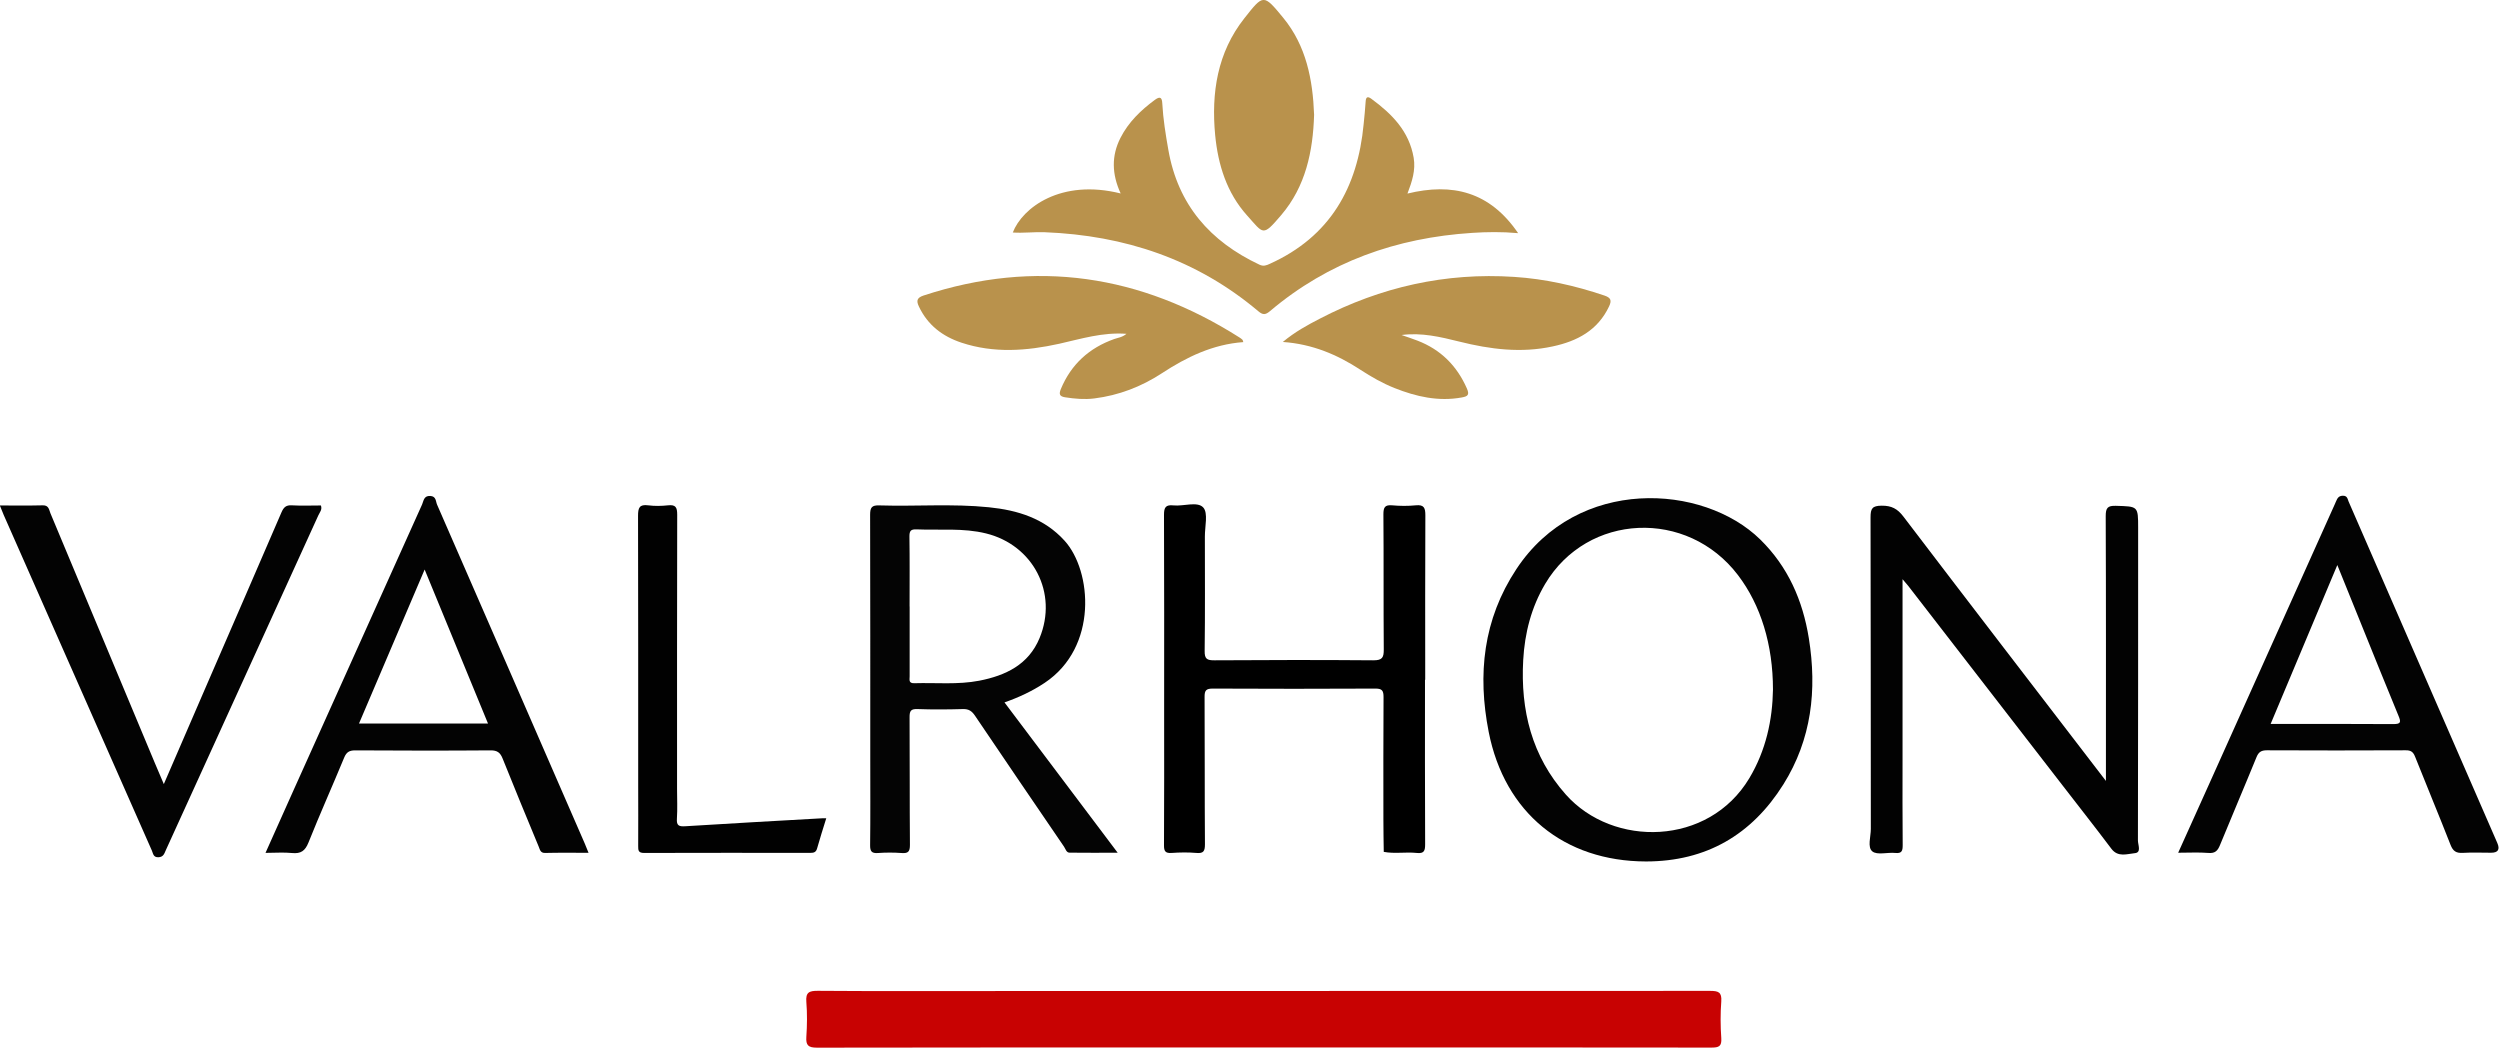 <?xml version="1.0" encoding="UTF-8"?>
<svg id="Layer_1" data-name="Layer 1" xmlns="http://www.w3.org/2000/svg" viewBox="0 0 349.23 146.35">
  <defs>
    <style>
      .cls-1 {
        fill: #040404;
      }

      .cls-2 {
        fill: #010101;
      }

      .cls-3 {
        fill: #030303;
      }

      .cls-4 {
        fill: #020202;
      }

      .cls-5 {
        fill: #b9924c;
      }

      .cls-6 {
        fill: #c80202;
      }
    </style>
  </defs>
  <path class="cls-6" d="M176.46,146.32c-20.78,0-41.55-.01-62.33,.03-1.22,0-1.57-.32-1.49-1.51,.11-1.62,.13-3.26,0-4.88-.11-1.34,.39-1.56,1.62-1.55,7.83,.06,15.67,.03,23.5,.03,33.72,0,67.43,0,101.15-.02,1.13,0,1.63,.18,1.54,1.46-.13,1.71-.12,3.43,0,5.14,.08,1.16-.35,1.32-1.39,1.32-20.86-.03-41.73-.02-62.59-.02Z"/>
  <path class="cls-4" d="M265.77,80.93v25.37c0,3.91-.02,7.83,.02,11.74,0,.8-.1,1.21-1.04,1.11-1.09-.11-2.51,.33-3.19-.21-.73-.58-.22-2.06-.22-3.14-.02-14.51,0-29.03-.04-43.54,0-1.24,.25-1.61,1.56-1.62,1.38-.01,2.2,.43,3.03,1.52,9.18,12.06,18.43,24.08,27.66,36.11,.12,.16,.24,.32,.63,.82v-1.75c0-11.74,.02-23.49-.03-35.23,0-1.16,.26-1.49,1.44-1.45,3.08,.09,3.09,.03,3.09,3.08,0,14.56,0,29.12-.03,43.67,0,.6,.52,1.69-.43,1.77-1.07,.1-2.35,.62-3.28-.62-2.22-2.95-4.51-5.85-6.76-8.77-7.21-9.32-14.41-18.64-21.62-27.95-.18-.23-.38-.45-.78-.92Z"/>
  <path class="cls-3" d="M229.94,120.34c-11.45-.02-19.76-6.81-21.98-18.09-1.58-8.04-.78-15.71,3.86-22.74,8.56-12.99,26.08-11.96,34.06-4.16,3.89,3.81,5.95,8.52,6.8,13.81,1.16,7.21,.39,14.12-3.56,20.42-4.42,7.04-10.78,10.75-19.17,10.76Zm17.73-24c0-6.3-1.71-11.82-4.88-15.99-7.08-9.32-21.05-8.7-26.94,1.21-1.94,3.27-2.86,6.87-3.07,10.64-.39,7.01,1.19,13.44,5.96,18.8,6.6,7.42,19.93,7.21,25.62-2.28,2.35-3.92,3.24-8.2,3.31-12.38Z"/>
  <path class="cls-1" d="M140.31,98.11c5.24,6.96,10.44,13.87,15.82,21.01-2.39,0-4.56,.02-6.72-.01-.45,0-.56-.52-.77-.83-4.16-6.09-8.31-12.18-12.44-18.3-.44-.65-.87-.95-1.68-.93-2.11,.06-4.23,.08-6.34,0-.96-.04-1.13,.28-1.12,1.17,.04,5.94,0,11.87,.05,17.81,0,.95-.26,1.2-1.17,1.13-1.09-.08-2.2-.08-3.3,0-.87,.06-1.1-.23-1.09-1.09,.05-4.04,.02-8.09,.02-12.13,0-11.34,.01-22.69-.02-34.03,0-1.02,.23-1.35,1.29-1.31,5.1,.16,10.21-.26,15.3,.26,4.01,.41,7.74,1.54,10.58,4.68,3.82,4.22,4.69,14.87-2.79,19.85-1.73,1.15-3.58,2.02-5.61,2.73Zm-13.24-13.39c0,3.25,0,6.51,0,9.76,0,.45-.18,.98,.64,.96,3.03-.09,6.08,.23,9.08-.35,3.68-.72,6.89-2.23,8.43-5.96,2.6-6.28-.88-12.98-7.46-14.61-3.22-.8-6.47-.43-9.71-.57-.83-.04-1.02,.22-1.01,1.02,.05,3.25,.02,6.5,.02,9.76Z"/>
  <path d="M199.06,94.96c0,7.65-.02,15.3,.02,22.95,0,.92-.12,1.36-1.19,1.24-1.52-.16-3.07,.14-4.59-.15-.02-1.49-.05-2.98-.05-4.47,0-5.72-.02-11.43,.02-17.15,0-.89-.19-1.2-1.15-1.19-7.57,.04-15.14,.04-22.71,0-.94,0-1.15,.27-1.14,1.17,.04,6.86,0,13.72,.05,20.58,0,.98-.21,1.3-1.21,1.21-1.14-.1-2.29-.08-3.43,0-.87,.06-1.09-.22-1.08-1.08,.04-6.29,.02-12.58,.02-18.86,0-9.1,.02-18.2-.02-27.31,0-1.03,.25-1.41,1.31-1.3,1.43,.15,3.35-.6,4.17,.29,.71,.77,.22,2.67,.23,4.07,0,5.32,.04,10.64-.03,15.96-.02,1.14,.33,1.33,1.38,1.32,7.39-.05,14.79-.06,22.18,0,1.27,.01,1.47-.4,1.46-1.53-.05-6.29,0-12.58-.05-18.86,0-.96,.19-1.35,1.22-1.26,1.09,.1,2.21,.11,3.3,0,1.17-.12,1.34,.38,1.34,1.41-.04,7.65-.02,15.3-.02,22.95Z"/>
  <path class="cls-5" d="M156.55,27.03c-1.25-2.72-1.3-5.27-.03-7.77,1.12-2.2,2.85-3.87,4.82-5.32,.75-.55,.98-.27,1.02,.48,.12,2.2,.47,4.36,.85,6.52,1.34,7.66,5.82,12.78,12.72,16.03,.57,.27,.96,.11,1.46-.12,8.41-3.8,12.27-10.64,13.1-19.51,.1-1.05,.22-2.1,.28-3.15,.04-.71,.32-.74,.81-.38,2.86,2.1,5.27,4.52,5.9,8.23,.29,1.73-.22,3.3-.87,5,6.27-1.53,11.5-.28,15.46,5.53-2.34-.21-4.38-.17-6.41-.04-10.57,.68-20.1,4.03-28.25,10.93-.63,.53-.99,.56-1.63,.02-8.61-7.26-18.67-10.6-29.83-11.04-1.5-.06-2.98,.14-4.47,.04,1.33-3.46,6.73-7.55,15.09-5.45Z"/>
  <path class="cls-3" d="M82.21,119.13c-2.1,0-4.07-.03-6.04,.02-.7,.02-.74-.47-.92-.89-1.69-4.09-3.39-8.17-5.03-12.28-.34-.86-.76-1.17-1.71-1.16-6.29,.05-12.59,.04-18.88,0-.83,0-1.23,.24-1.55,1.01-1.64,3.97-3.4,7.89-4.99,11.87-.47,1.17-1.07,1.58-2.29,1.46-1.16-.12-2.35-.02-3.71-.02,1.37-3.06,2.66-5.97,3.97-8.87,5.96-13.26,11.92-26.53,17.9-39.79,.22-.49,.23-1.25,1.14-1.2,.85,.04,.76,.77,.96,1.22,6.89,15.77,13.76,31.56,20.63,47.34,.17,.39,.33,.79,.53,1.3Zm-32.07-18.06h18.03c-2.95-7.17-5.86-14.23-8.85-21.51-3.11,7.29-6.12,14.35-9.17,21.51Z"/>
  <path class="cls-3" d="M304.27,119.13c1.54-3.42,3.04-6.73,4.52-10.03,5.78-12.86,11.55-25.72,17.33-38.59,.07-.16,.14-.32,.21-.48,.18-.4,.33-.75,.91-.78,.66-.03,.69,.44,.84,.81,2.51,5.74,5,11.48,7.5,17.22,4.42,10.16,8.85,20.32,13.27,30.47q.6,1.37-.86,1.37c-1.32,0-2.64-.06-3.96,.02-.92,.05-1.36-.23-1.71-1.12-1.61-4.12-3.32-8.2-4.95-12.31-.27-.68-.59-.91-1.32-.9-6.47,.03-12.94,.03-19.4,0-.79,0-1.15,.26-1.44,.97-1.67,4.1-3.41,8.16-5.09,12.26-.32,.79-.68,1.19-1.61,1.11-1.35-.11-2.71-.03-4.24-.03Zm22.24-40.21c-3.18,7.57-6.22,14.84-9.32,22.21,5.85,0,11.49-.02,17.12,.02,1.09,0,1.11-.27,.74-1.16-1.78-4.29-3.5-8.6-5.25-12.91-1.06-2.62-2.12-5.24-3.3-8.16Z"/>
  <path class="cls-3" d="M22.89,109.52c2.04-4.72,3.98-9.22,5.93-13.71,3.5-8.08,7.02-16.15,10.5-24.24,.3-.69,.63-1.03,1.43-.98,1.36,.08,2.73,.02,4.08,.02,.21,.58-.17,.96-.36,1.38-7.09,15.59-14.19,31.18-21.3,46.76-.21,.46-.32,.97-1.04,1-.73,.03-.74-.54-.91-.92-6.91-15.63-13.8-31.26-20.7-46.89-.17-.39-.32-.8-.54-1.33,2.09,0,4.05,.03,6.01-.02,.85-.02,.86,.65,1.06,1.12,4.88,11.64,9.73,23.28,14.6,34.92,.37,.89,.75,1.77,1.23,2.89Z"/>
  <path class="cls-5" d="M195.79,46.8c.74,.26,1.48,.5,2.21,.78,3.25,1.25,5.51,3.5,6.91,6.68,.4,.91,.12,1.11-.7,1.26-3.28,.6-6.38-.11-9.4-1.31-1.68-.67-3.24-1.56-4.76-2.55-3.24-2.12-6.72-3.6-10.85-3.89,1.68-1.4,3.43-2.36,5.2-3.27,8.5-4.41,17.53-6.45,27.12-5.82,4.32,.28,8.51,1.22,12.62,2.61,.91,.31,1.02,.7,.63,1.52-1.58,3.34-4.45,4.85-7.86,5.58-4.41,.96-8.74,.41-13.05-.67-2.65-.66-5.3-1.29-8.08-.92Z"/>
  <path class="cls-5" d="M157.35,46.63c-3.35-.24-6.34,.71-9.38,1.39-4.57,1.01-9.13,1.35-13.66-.15-2.65-.88-4.73-2.46-5.95-5.06-.39-.82-.25-1.23,.66-1.53,15.66-5.14,30.32-2.9,44.12,5.86,.15,.09,.29,.2,.42,.32,.05,.05,.06,.15,.12,.33-4.25,.31-7.91,2.08-11.39,4.36-2.86,1.87-6,3.08-9.43,3.51-1.37,.17-2.72,.05-4.07-.16-.74-.12-.91-.4-.6-1.15,1.44-3.46,3.95-5.74,7.46-6.99,.52-.19,1.11-.22,1.71-.73Z"/>
  <path class="cls-2" d="M115.42,114.31c-.44,1.44-.89,2.8-1.27,4.18-.15,.56-.45,.65-.95,.65-7.74,0-15.49-.02-23.23,.01-.78,0-.83-.34-.82-.95,.02-2.86,0-5.71,0-8.57,0-12.53,.01-25.06-.02-37.58,0-1.11,.19-1.62,1.42-1.46,.91,.12,1.85,.1,2.77,0,1.07-.12,1.28,.29,1.28,1.3-.03,12.79-.02,25.58-.02,38.37,0,1.36,.07,2.73-.02,4.09-.07,.98,.27,1.13,1.18,1.07,6.36-.4,12.72-.75,19.08-1.11,.17,0,.34,0,.61,0Z"/>
  <path class="cls-5" d="M183.57,16.05c-.16,5.11-1.18,9.99-4.59,13.99-2.63,3.08-2.44,2.65-4.78,.05-2.83-3.15-4.05-7.07-4.45-11.21-.56-5.9,.3-11.55,4.08-16.33,2.65-3.35,2.65-3.45,5.43-.06,3.21,3.91,4.13,8.64,4.31,13.56Z"/>
</svg>